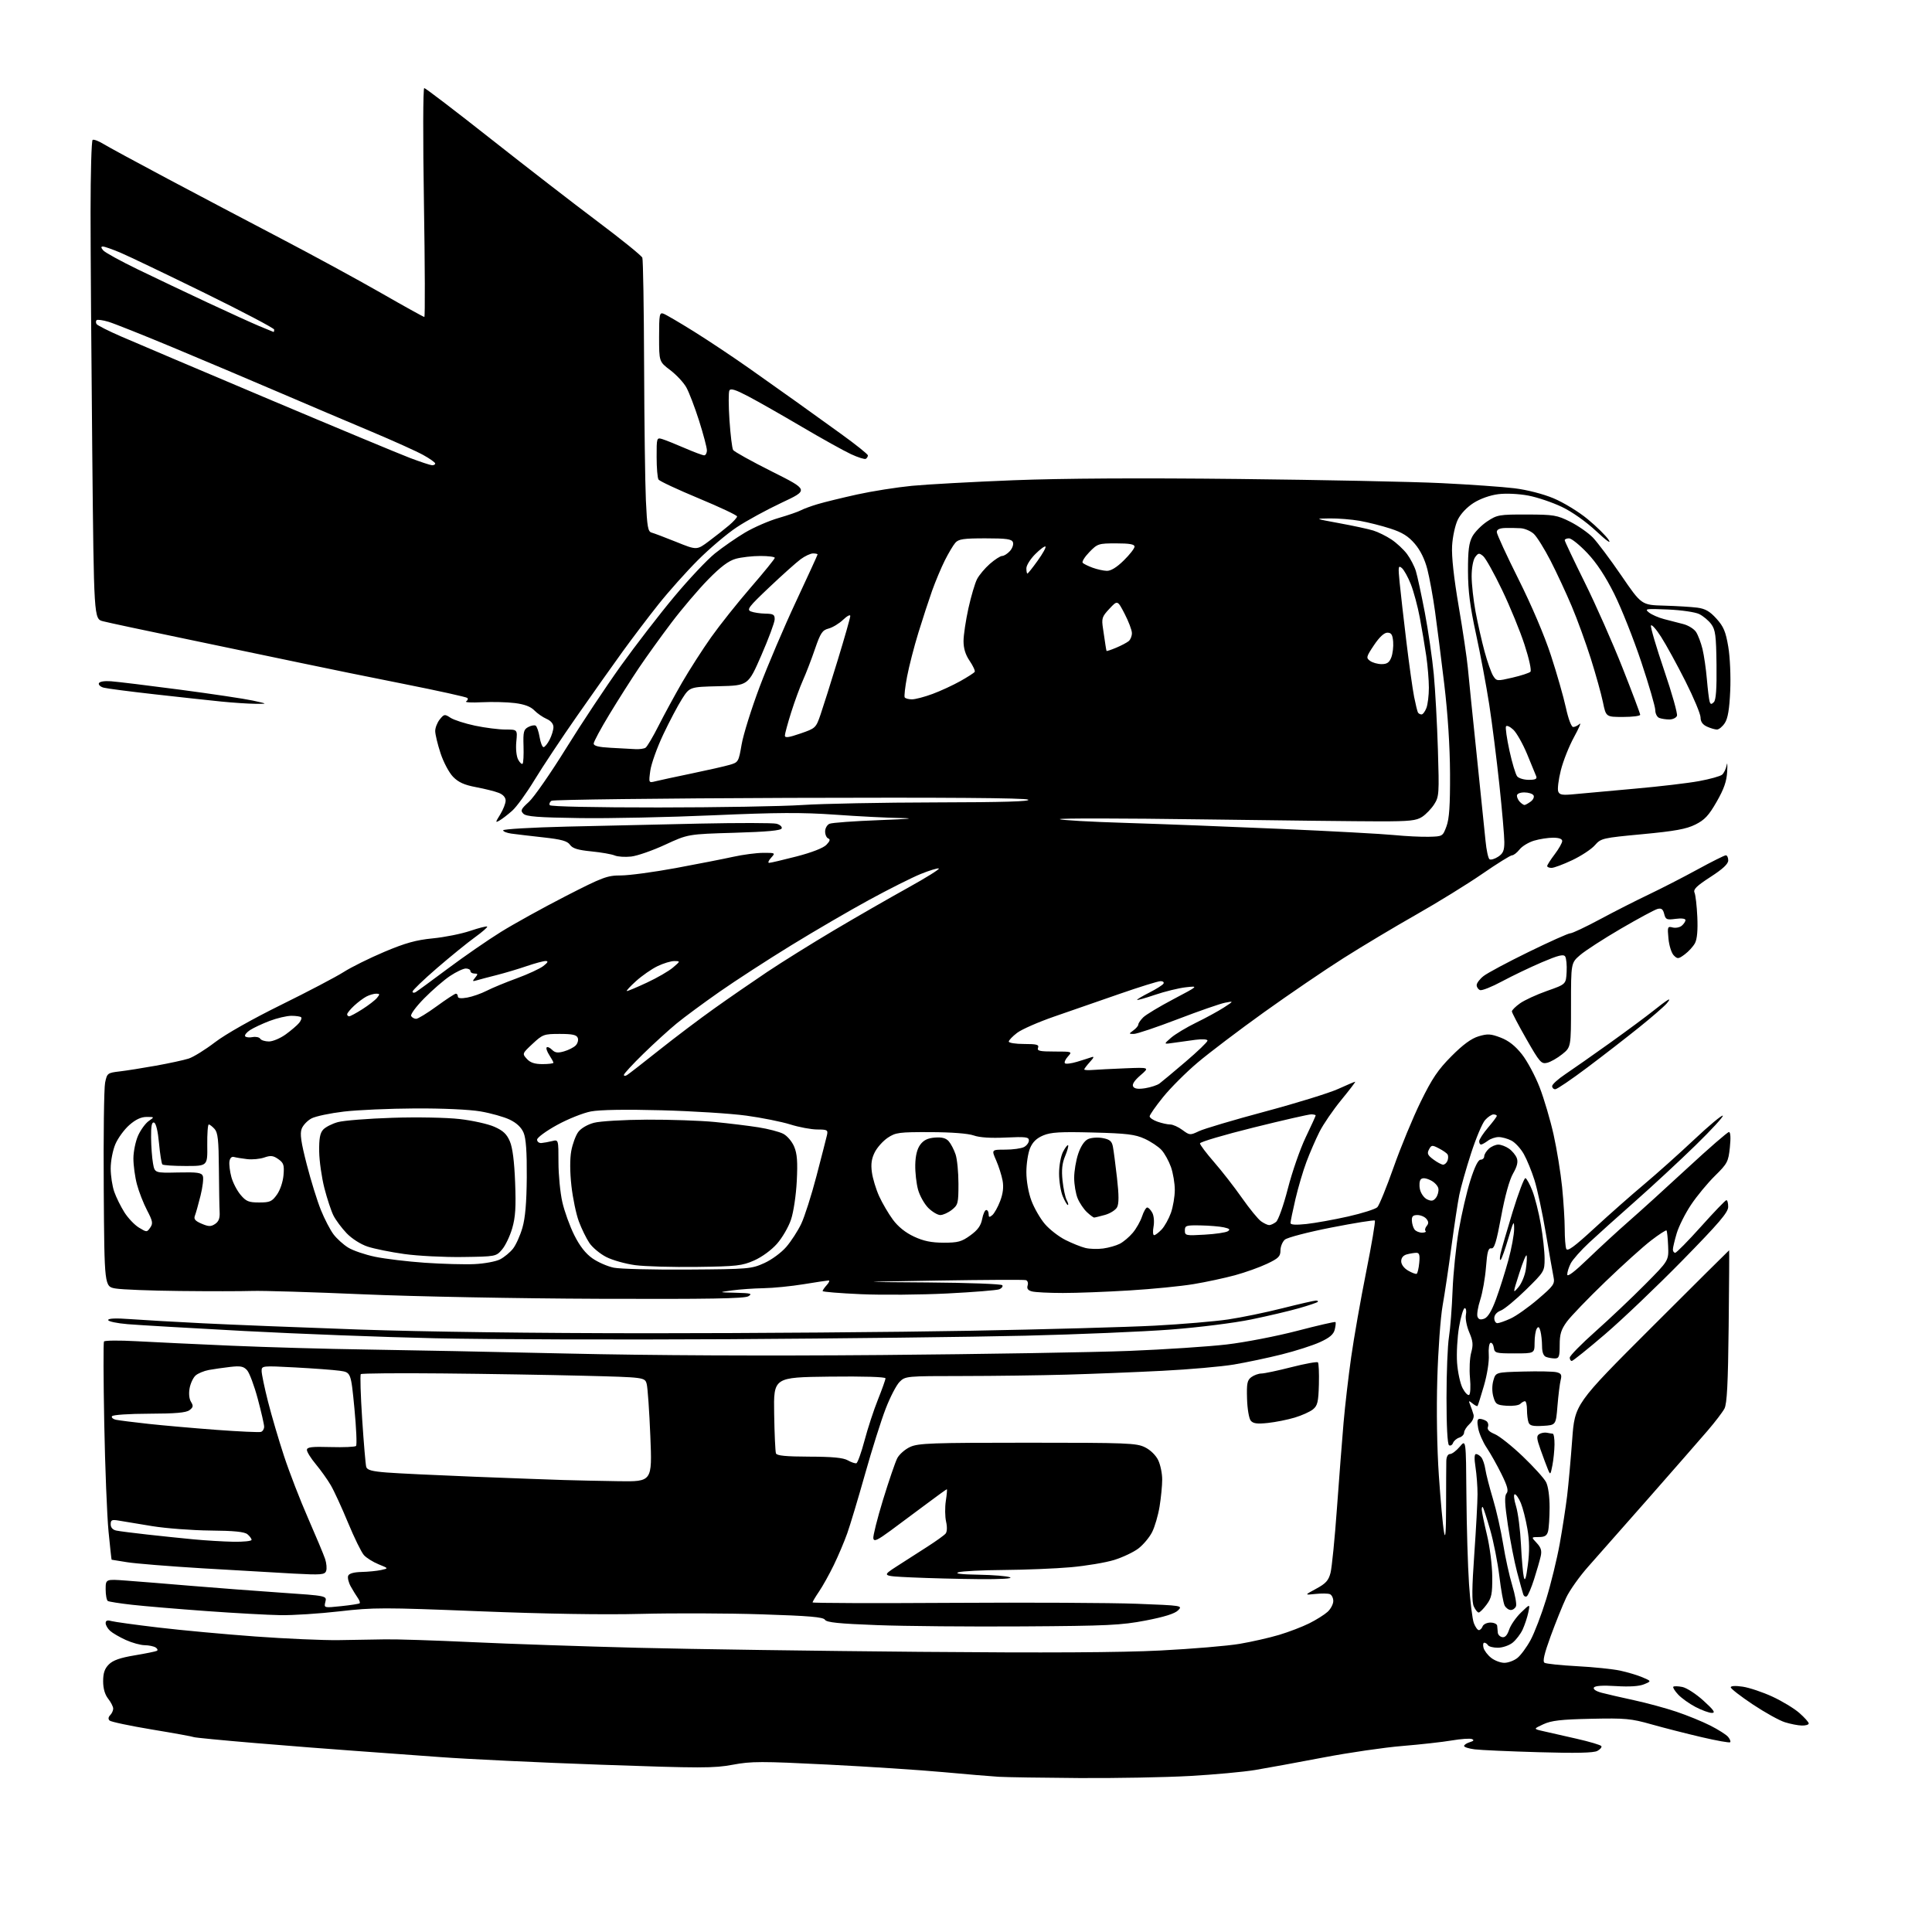 <?xml version="1.0" encoding="UTF-8" standalone="no"?>
<svg 
  version="1.1" 
  xmlns="http://www.w3.org/2000/svg" 
  xmlns:xlink="http://www.w3.org/1999/xlink" 
  xmlns:svg="http://www.w3.org/2000/svg"
  xmlns:rdf="http://www.w3.org/1999/02/22-rdf-syntax-ns#"
  xmlns:cc="http://creativecommons.org/ns#"
  xmlns:dc="http://purl.org/dc/elements/1.1/"
  viewBox="0 0 768 768"
  width="768"
  height="768"
>
<style>svg {background-color: white; }</style>"
<path stroke="none" fill="black" fill-rule="evenodd" d="M429.00,706.80C414.43,706.70 400.02,706.48 397.00,706.30C393.98,706.12 384.11,705.29 375.08,704.46C366.04,703.62 345.35,702.27 329.09,701.45C302.55,700.12 298.69,700.12 291.28,701.51C283.82,702.91 278.73,702.91 238.76,701.50C214.42,700.64 185.72,699.27 175.00,698.47C164.28,697.66 148.75,696.53 140.50,695.95C132.25,695.38 114.73,694.00 101.57,692.90C88.41,691.80 77.38,690.73 77.05,690.53C76.72,690.33 69.26,688.97 60.48,687.52C51.69,686.06 44.07,684.45 43.55,683.94C42.95,683.35 43.04,682.56 43.80,681.80C44.46,681.14 45.00,679.97 45.00,679.21C45.00,678.44 44.10,676.67 43.00,675.27C41.69,673.60 41.00,671.22 41.00,668.32C41.00,665.06 41.60,663.31 43.27,661.63C44.92,659.99 47.76,658.99 53.52,658.03C57.91,657.30 61.89,656.49 62.36,656.23C62.83,655.97 62.60,655.36 61.86,654.89C61.11,654.42 59.15,654.01 57.50,653.99C55.85,653.97 52.48,653.04 50.02,651.92C47.55,650.80 44.74,649.17 43.77,648.29C42.80,647.41 42.00,646.03 42.00,645.23C42.00,644.19 42.66,643.95 44.25,644.39C45.49,644.73 53.92,645.90 63.00,646.97C72.08,648.05 89.40,649.65 101.50,650.53C113.60,651.41 128.45,652.06 134.50,651.98C140.55,651.90 148.88,651.76 153.00,651.67C157.12,651.58 172.65,652.07 187.50,652.77C202.35,653.47 232.05,654.48 253.50,655.02C274.95,655.56 325.35,656.28 365.50,656.63C415.75,657.07 445.60,656.91 461.30,656.10C473.83,655.46 488.01,654.27 492.80,653.45C497.58,652.64 504.64,651.03 508.47,649.89C512.31,648.74 517.71,646.67 520.47,645.29C523.24,643.91 526.51,641.85 527.75,640.72C528.99,639.58 530.00,637.65 530.00,636.43C530.00,635.21 529.38,633.98 528.62,633.69C527.87,633.40 525.28,633.37 522.87,633.62C518.50,634.09 518.50,634.09 523.21,631.54C527.02,629.49 528.11,628.28 528.90,625.25C529.44,623.19 530.59,611.60 531.46,599.50C532.34,587.40 533.52,572.10 534.09,565.50C534.66,558.90 536.02,547.20 537.11,539.50C538.20,531.80 540.88,516.55 543.07,505.61C545.26,494.66 546.81,485.48 546.52,485.19C546.24,484.91 538.47,486.15 529.25,487.96C520.00,489.77 511.72,491.93 510.75,492.78C509.79,493.62 509.00,495.56 509.00,497.08C509.00,499.45 508.22,500.22 503.63,502.39C500.68,503.79 494.94,505.84 490.88,506.94C486.82,508.04 479.45,509.63 474.50,510.45C469.55,511.28 458.07,512.42 449.00,512.97C439.93,513.53 428.00,513.99 422.50,513.98C417.00,513.98 411.47,513.70 410.22,513.36C408.61,512.93 408.11,512.24 408.50,510.99C408.81,510.01 408.50,509.07 407.78,508.87C407.08,508.66 391.43,508.74 373.00,509.04C339.50,509.59 339.50,509.59 368.69,509.79C384.75,509.91 398.13,510.40 398.44,510.90C398.74,511.39 398.20,512.11 397.24,512.51C396.28,512.90 386.95,513.65 376.50,514.18C366.05,514.70 350.64,514.83 342.25,514.46C333.86,514.09 327.00,513.53 327.00,513.22C327.00,512.91 327.74,511.83 328.65,510.83C329.57,509.82 329.90,509.00 329.40,509.00C328.91,509.01 324.45,509.67 319.50,510.49C314.55,511.30 307.35,512.02 303.50,512.08C299.65,512.15 294.02,512.54 291.00,512.96C285.50,513.72 285.50,513.72 292.50,513.89C298.47,514.04 299.21,514.24 297.50,515.28C295.98,516.21 281.79,516.45 238.00,516.29C205.45,516.17 164.75,515.39 144.20,514.50C124.23,513.63 104.43,513.03 100.20,513.17C95.96,513.31 83.03,513.32 71.45,513.19C59.87,513.07 48.39,512.62 45.95,512.20C41.50,511.45 41.50,511.45 41.24,472.85C41.09,451.63 41.34,432.52 41.78,430.38C42.56,426.62 42.73,426.48 47.54,425.91C50.27,425.59 56.77,424.56 62.00,423.62C67.22,422.68 73.06,421.42 74.97,420.81C76.88,420.20 81.61,417.27 85.47,414.31C89.65,411.11 100.34,405.06 111.81,399.41C122.43,394.18 133.58,388.32 136.60,386.40C139.61,384.47 146.90,380.86 152.79,378.37C161.14,374.85 165.38,373.67 172.00,373.02C176.68,372.57 183.37,371.23 186.87,370.05C190.37,368.87 193.43,368.09 193.66,368.33C193.90,368.57 191.71,370.48 188.80,372.58C185.88,374.68 179.11,380.18 173.75,384.80C168.39,389.43 164.00,393.64 164.00,394.16C164.00,394.69 164.56,394.78 165.25,394.38C165.94,393.97 171.73,389.73 178.12,384.96C184.51,380.19 193.96,373.66 199.12,370.46C204.28,367.25 215.79,360.89 224.70,356.31C239.62,348.66 241.38,348.00 246.82,348.00C250.07,348.00 259.88,346.68 268.61,345.07C277.35,343.45 287.65,341.43 291.50,340.58C295.35,339.73 300.71,339.03 303.40,339.02C308.25,339.00 308.29,339.03 306.50,341.00C305.50,342.10 305.16,343.00 305.74,343.00C306.31,343.00 311.22,341.85 316.64,340.45C322.70,338.88 327.27,337.10 328.50,335.83C329.92,334.36 330.14,333.63 329.25,333.30C328.56,333.04 328.00,331.79 328.00,330.52C328.00,329.25 328.79,327.87 329.75,327.46C330.71,327.04 339.60,326.39 349.50,326.02C361.48,325.57 364.32,325.29 358.00,325.18C352.77,325.10 341.07,324.50 332.00,323.85C318.83,322.92 309.04,322.97 283.50,324.09C265.90,324.87 242.05,325.37 230.50,325.20C213.93,324.97 209.20,324.60 208.06,323.47C206.80,322.23 207.09,321.62 210.23,318.77C212.22,316.97 218.87,307.40 225.01,297.50C231.14,287.60 240.97,272.81 246.83,264.63C252.70,256.46 262.24,244.09 268.04,237.15C273.83,230.21 281.10,222.50 284.18,220.01C287.27,217.53 292.65,213.79 296.15,211.71C299.64,209.64 305.65,207.02 309.50,205.91C313.35,204.79 317.35,203.41 318.39,202.84C319.43,202.28 322.43,201.17 325.07,200.39C327.71,199.60 334.73,197.89 340.68,196.57C346.63,195.26 356.45,193.71 362.50,193.12C368.55,192.54 386.77,191.54 403.00,190.90C422.32,190.15 453.20,189.97 492.50,190.40C525.50,190.76 561.73,191.50 573.00,192.05C584.27,192.60 597.32,193.52 601.98,194.09C607.03,194.71 613.35,196.33 617.57,198.09C621.51,199.74 627.54,203.41 631.12,206.37C634.66,209.29 638.41,212.99 639.45,214.59C640.62,216.39 638.74,215.08 634.51,211.13C630.43,207.33 624.93,203.45 620.86,201.50C617.11,199.71 611.11,197.68 607.52,197.00C603.73,196.29 598.72,196.05 595.60,196.44C592.34,196.85 588.45,198.23 585.78,199.92C583.10,201.63 580.62,204.26 579.48,206.62C578.44,208.76 577.43,213.41 577.23,217.00C576.99,221.21 577.92,229.67 579.85,241.00C581.50,250.62 583.13,261.65 583.49,265.50C583.84,269.35 585.42,284.88 587.00,300.00C588.58,315.12 590.16,330.53 590.52,334.24C590.87,337.95 591.59,341.25 592.12,341.58C592.65,341.90 594.19,341.45 595.54,340.56C597.51,339.27 598.00,338.11 598.00,334.73C598.00,332.40 597.11,322.18 596.03,312.00C594.95,301.82 593.13,287.44 591.99,280.04C590.84,272.63 588.48,260.03 586.74,252.04C584.34,240.98 583.57,234.98 583.55,227.00C583.53,218.83 583.92,215.78 585.29,213.25C586.26,211.46 588.93,208.76 591.21,207.25C595.15,204.64 595.98,204.50 606.93,204.53C617.63,204.55 618.93,204.77 624.18,207.40C627.30,208.97 631.35,211.79 633.18,213.67C635.00,215.56 640.10,222.36 644.51,228.80C652.52,240.50 652.52,240.50 661.51,240.75C666.45,240.89 672.38,241.25 674.68,241.55C677.88,241.97 679.67,243.00 682.32,245.93C685.16,249.07 686.00,251.08 687.01,257.07C687.71,261.22 688.05,268.81 687.79,274.61C687.47,281.92 686.85,285.58 685.64,287.42C684.71,288.84 683.31,290.00 682.52,290.00C681.74,290.00 679.95,289.48 678.55,288.84C676.82,288.05 676.00,286.89 676.00,285.21C676.00,283.86 673.29,277.36 669.97,270.78C666.65,264.20 662.31,256.27 660.31,253.16C658.32,250.04 656.50,248.03 656.28,248.68C656.06,249.33 658.42,257.33 661.53,266.47C664.64,275.60 666.93,283.73 666.62,284.54C666.32,285.34 664.96,286.00 663.61,286.00C662.27,286.00 660.45,285.73 659.58,285.39C658.71,285.06 658.00,283.67 658.00,282.31C658.00,280.95 655.50,272.34 652.44,263.17C649.38,254.00 644.54,241.82 641.69,236.09C638.19,229.08 634.70,223.77 630.97,219.84C627.93,216.63 624.67,214.00 623.72,214.00C622.78,214.00 622.00,214.33 622.00,214.74C622.00,215.15 625.58,222.69 629.94,231.49C634.31,240.30 641.06,255.55 644.94,265.38C648.83,275.21 652.00,283.65 652.00,284.13C652.00,284.61 648.94,285.00 645.20,285.00C638.40,285.00 638.40,285.00 637.19,279.12C636.52,275.88 634.36,268.12 632.39,261.87C630.41,255.62 627.00,246.22 624.79,241.00C622.59,235.78 618.80,227.63 616.37,222.90C613.94,218.18 610.95,213.38 609.73,212.24C608.50,211.10 606.15,210.09 604.50,209.98C602.85,209.88 600.04,209.84 598.25,209.89C596.06,209.97 595.00,210.49 595.00,211.51C595.00,212.34 598.89,220.78 603.63,230.26C608.80,240.57 613.98,252.73 616.51,260.50C618.85,267.65 621.52,276.99 622.45,281.25C623.44,285.81 624.64,289.00 625.37,289.00C626.05,289.00 627.20,288.44 627.93,287.75C628.67,287.06 627.66,289.43 625.70,293.00C623.74,296.57 621.37,302.53 620.45,306.23C619.52,309.93 619.06,313.70 619.41,314.61C619.94,316.01 621.03,316.18 626.27,315.66C629.70,315.32 640.38,314.35 650.00,313.50C659.62,312.65 671.03,311.31 675.36,310.51C679.68,309.72 683.81,308.57 684.55,307.96C685.28,307.35 686.10,305.65 686.37,304.18C686.63,302.70 686.73,303.84 686.58,306.70C686.37,310.59 685.32,313.61 682.40,318.70C679.25,324.20 677.62,325.94 673.92,327.78C670.31,329.57 665.83,330.38 652.92,331.60C636.96,333.10 636.43,333.22 633.98,336.00C632.60,337.58 628.55,340.24 624.98,341.93C621.42,343.62 617.71,345.00 616.75,345.00C615.79,345.00 615.01,344.66 615.03,344.25C615.04,343.84 616.39,341.73 618.03,339.57C619.66,337.41 621.00,335.05 621.00,334.32C621.00,333.47 619.71,333.00 617.37,333.00C615.37,333.00 611.96,333.53 609.80,334.18C607.63,334.83 605.04,336.40 604.04,337.68C603.03,338.96 601.69,340.00 601.06,340.00C600.43,340.00 595.09,343.32 589.21,347.38C583.32,351.44 571.54,358.71 563.03,363.54C554.52,368.36 541.47,376.17 534.03,380.89C526.59,385.60 512.40,395.27 502.50,402.36C492.60,409.46 480.72,418.46 476.11,422.36C471.49,426.26 465.31,432.44 462.36,436.09C459.41,439.74 457.00,443.19 457.00,443.76C457.00,444.34 458.42,445.30 460.15,445.90C461.88,446.51 464.15,447.00 465.19,447.00C466.23,447.00 468.41,447.98 470.04,449.19C472.92,451.31 473.09,451.33 476.62,449.65C478.61,448.70 490.42,445.19 502.86,441.86C515.30,438.53 528.36,434.49 531.88,432.90C535.40,431.30 538.47,430.00 538.71,430.00C538.94,430.00 536.46,433.26 533.18,437.25C529.91,441.24 525.99,446.96 524.49,449.96C522.98,452.97 520.66,458.31 519.34,461.84C518.01,465.36 516.04,472.03 514.96,476.66C513.88,481.29 513.00,485.56 513.00,486.16C513.00,486.88 515.05,487.01 519.33,486.56C522.81,486.18 530.28,484.84 535.92,483.57C541.56,482.29 546.78,480.63 547.52,479.88C548.26,479.12 551.17,471.98 553.99,464.00C556.80,456.02 561.64,444.32 564.73,438.00C569.29,428.70 571.62,425.23 576.98,419.85C581.56,415.24 584.87,412.82 587.76,411.95C591.35,410.88 592.58,410.95 596.53,412.46C599.70,413.67 602.31,415.72 604.99,419.10C607.11,421.79 610.28,427.71 612.04,432.25C613.79,436.79 616.28,445.23 617.57,451.00C618.86,456.77 620.38,466.16 620.96,471.86C621.53,477.55 622.00,485.05 622.00,488.52C622.00,492.00 622.27,495.55 622.60,496.41C623.07,497.61 625.75,495.65 633.85,488.19C639.71,482.79 648.57,474.97 653.55,470.80C658.52,466.62 667.46,458.64 673.40,453.05C679.35,447.45 684.49,443.16 684.83,443.50C685.17,443.84 680.29,449.15 673.97,455.31C667.66,461.47 656.89,471.45 650.04,477.50C643.18,483.55 634.92,490.98 631.68,494.00C628.44,497.02 625.17,500.72 624.40,502.20C623.63,503.69 623.00,505.68 623.00,506.63C623.00,507.76 625.84,505.62 631.25,500.40C635.79,496.03 643.09,489.31 647.48,485.47C651.87,481.64 662.40,472.09 670.87,464.25C679.34,456.41 686.73,450.00 687.28,450.00C687.91,450.00 688.05,452.26 687.65,456.10C687.05,461.82 686.67,462.54 681.70,467.43C678.79,470.30 674.51,475.47 672.21,478.92C669.90,482.38 667.34,487.49 666.51,490.28C665.68,493.08 665.00,495.96 665.00,496.68C665.00,497.41 665.41,498.00 665.92,498.00C666.42,498.00 671.03,493.32 676.17,487.59C681.30,481.86 685.84,477.14 686.25,477.09C686.66,477.04 686.99,478.24 686.98,479.75C686.96,481.96 683.35,486.18 668.73,501.10C658.70,511.33 644.90,524.49 638.06,530.35C631.22,536.21 625.26,541.00 624.81,541.00C624.37,541.00 624.00,540.41 624.00,539.68C624.00,538.95 628.61,534.25 634.25,529.24C639.89,524.22 648.74,515.84 653.92,510.61C663.35,501.11 663.35,501.11 663.11,495.33C662.98,492.15 662.69,489.36 662.46,489.13C662.24,488.90 659.48,490.69 656.33,493.11C653.18,495.52 645.00,502.90 638.15,509.50C631.29,516.10 624.41,523.26 622.84,525.40C620.56,528.53 620.00,530.35 620.00,534.65C620.00,539.26 619.73,540.00 618.08,540.00C617.03,540.00 615.45,539.73 614.58,539.39C613.54,538.99 613.00,537.53 612.99,535.14C612.98,533.14 612.69,530.45 612.35,529.17C611.88,527.42 611.51,527.17 610.88,528.17C610.41,528.90 610.02,531.41 610.02,533.75C610.00,538.00 610.00,538.00 602.07,538.00C594.61,538.00 594.12,537.87 593.82,535.75C593.64,534.51 593.05,533.63 592.50,533.79C591.95,533.96 591.64,536.13 591.81,538.62C591.99,541.24 591.18,546.39 589.89,550.83C588.66,555.05 587.52,558.68 587.35,558.89C587.19,559.11 586.28,558.66 585.34,557.89C583.81,556.65 583.71,556.71 584.43,558.50C584.87,559.60 585.46,561.31 585.74,562.30C586.05,563.38 585.40,564.91 584.13,566.09C582.96,567.18 582.00,568.71 582.00,569.47C582.00,570.24 581.14,571.14 580.09,571.47C579.04,571.80 577.92,572.76 577.60,573.60C577.28,574.44 576.56,574.85 576.01,574.50C575.39,574.12 575.00,566.83 575.01,555.69C575.01,545.69 575.45,534.80 575.98,531.50C576.51,528.20 577.16,519.88 577.42,513.00C577.69,506.12 578.80,495.32 579.90,488.98C580.99,482.64 583.06,473.76 584.49,469.23C586.18,463.88 587.60,461.00 588.54,461.00C589.34,461.00 590.00,460.39 590.00,459.65C590.00,458.92 590.82,457.57 591.83,456.65C592.83,455.74 594.53,455.00 595.61,455.00C596.68,455.00 598.59,455.72 599.85,456.61C601.11,457.49 602.51,459.18 602.95,460.36C603.52,461.88 603.09,463.66 601.46,466.50C600.03,468.98 598.24,475.44 596.75,483.50C594.85,493.75 594.02,496.45 592.82,496.24C591.61,496.03 591.18,497.56 590.70,503.74C590.37,508.01 589.34,513.83 588.42,516.69C587.49,519.54 587.00,522.57 587.33,523.42C587.75,524.52 588.53,524.74 590.02,524.19C591.44,523.66 592.95,521.17 594.69,516.46C596.10,512.63 598.30,505.68 599.58,501.00C600.85,496.32 601.90,490.70 601.89,488.50C601.89,484.92 601.65,485.32 599.59,492.27C598.33,496.54 596.97,500.37 596.57,500.77C596.17,501.17 596.11,500.15 596.45,498.50C596.79,496.85 598.97,489.32 601.28,481.77C603.60,474.22 605.90,468.17 606.39,468.32C606.87,468.47 608.11,470.73 609.14,473.35C610.17,475.97 611.68,481.97 612.50,486.68C613.33,491.40 614.00,497.55 614.00,500.35C614.00,505.35 613.88,505.55 606.58,512.71C602.50,516.71 598.00,520.43 596.58,520.97C594.98,521.58 594.00,522.72 594.00,523.98C594.00,525.09 594.56,525.99 595.25,525.98C595.94,525.97 598.30,525.14 600.50,524.13C602.70,523.13 607.58,519.68 611.34,516.46C617.65,511.06 618.13,510.38 617.54,507.56C617.20,505.88 615.81,497.98 614.46,490.00C613.11,482.02 611.09,472.62 609.98,469.11C608.87,465.59 606.97,460.93 605.74,458.76C604.52,456.58 602.30,454.17 600.81,453.40C599.32,452.63 597.04,452.00 595.74,452.00C594.44,452.00 592.51,452.66 591.44,453.47C590.37,454.28 589.16,454.95 588.75,454.97C588.34,454.99 588.00,454.41 588.00,453.68C588.00,452.95 589.58,450.52 591.50,448.27C593.42,446.02 595.00,443.92 595.00,443.59C595.00,443.27 594.40,443.00 593.67,443.00C592.95,443.00 591.44,444.01 590.34,445.25C589.23,446.49 586.72,452.45 584.76,458.50C582.80,464.55 580.70,471.98 580.09,475.00C579.48,478.02 578.08,487.25 576.97,495.50C575.87,503.75 574.29,514.33 573.46,519.00C572.63,523.67 571.68,536.76 571.35,548.07C570.98,560.66 571.22,575.60 571.97,586.57C572.64,596.43 573.56,606.52 574.01,609.00C574.59,612.23 574.82,609.26 574.84,598.50C574.85,590.25 574.89,582.26 574.93,580.75C574.97,579.08 575.56,578.00 576.41,578.00C577.19,578.00 578.93,576.68 580.29,575.07C582.75,572.14 582.75,572.14 582.92,594.49C583.01,606.78 583.48,622.61 583.96,629.67C584.43,636.72 585.30,643.74 585.89,645.25C586.47,646.76 587.36,648.00 587.87,648.00C588.37,648.00 589.05,647.33 589.36,646.50C589.68,645.67 591.08,645.00 592.47,645.00C593.86,645.00 595.07,645.56 595.15,646.25C595.24,646.94 595.35,648.17 595.40,648.99C595.46,649.80 596.25,650.62 597.16,650.79C598.27,651.01 599.17,650.03 599.91,647.80C600.52,645.99 602.64,642.92 604.63,641.00C608.25,637.50 608.25,637.50 607.52,641.00C607.12,642.92 606.10,645.97 605.27,647.78C604.43,649.58 602.62,651.94 601.24,653.03C599.86,654.11 597.24,655.00 595.42,655.00C593.61,655.00 591.84,654.55 591.50,654.00C591.16,653.45 590.50,653.00 590.03,653.00C589.57,653.00 589.43,653.91 589.72,655.02C590.01,656.14 591.38,657.94 592.76,659.02C594.14,660.11 596.50,661.00 598.00,661.00C599.50,661.00 601.82,660.14 603.16,659.09C604.49,658.04 606.85,654.85 608.40,652.00C609.95,649.16 612.76,641.82 614.64,635.70C616.52,629.58 618.93,619.69 620.01,613.72C621.08,607.76 622.40,599.19 622.95,594.69C623.49,590.19 624.40,580.12 624.97,572.32C626.01,558.15 626.01,558.15 656.61,527.57C673.45,510.76 687.28,497.00 687.36,497.00C687.44,497.00 687.35,510.59 687.17,527.20C686.92,550.07 686.51,558.03 685.49,559.95C684.75,561.35 681.75,565.28 678.82,568.69C675.90,572.09 665.47,584.02 655.66,595.19C645.84,606.36 634.95,618.70 631.46,622.62C627.96,626.54 623.96,632.16 622.57,635.12C621.17,638.08 618.41,644.95 616.42,650.38C613.85,657.43 613.15,660.47 613.97,660.98C614.61,661.38 620.45,661.99 626.95,662.34C633.45,662.68 641.14,663.48 644.04,664.10C646.94,664.72 650.93,665.92 652.91,666.76C656.50,668.29 656.50,668.29 653.56,669.52C651.65,670.33 647.77,670.58 642.45,670.25C637.13,669.91 634.05,670.11 633.61,670.82C633.20,671.48 634.42,672.30 636.72,672.91C638.80,673.46 644.59,674.79 649.58,675.87C654.58,676.95 662.14,679.00 666.38,680.43C670.62,681.85 676.68,684.32 679.85,685.93C683.02,687.53 686.22,689.56 686.95,690.44C687.69,691.33 688.05,692.28 687.77,692.57C687.48,692.85 682.36,691.94 676.38,690.54C670.39,689.14 661.45,686.86 656.50,685.46C648.34,683.15 646.11,682.95 632.50,683.24C620.49,683.50 616.70,683.94 613.50,685.42C609.50,687.27 609.50,687.27 613.50,688.17C615.70,688.67 621.68,690.03 626.79,691.19C631.89,692.35 636.29,693.66 636.56,694.10C636.83,694.54 636.11,695.40 634.96,696.02C633.49,696.81 626.51,696.96 611.68,696.53C600.03,696.20 588.59,695.69 586.25,695.40C583.91,695.11 582.00,694.51 582.00,694.06C582.00,693.60 583.01,692.93 584.25,692.55C585.84,692.07 586.09,691.70 585.10,691.30C584.33,690.99 580.73,691.24 577.10,691.86C573.47,692.48 564.65,693.46 557.50,694.05C550.35,694.63 536.17,696.70 526.00,698.64C515.83,700.58 503.68,702.81 499.00,703.59C494.32,704.37 482.62,705.44 473.00,705.98C463.38,706.52 443.57,706.89 429.00,706.80zM716.25,685.93C714.74,685.90 711.70,685.30 709.50,684.61C707.30,683.92 701.56,680.73 696.75,677.53C691.94,674.32 688.00,671.27 688.00,670.74C688.00,670.15 689.88,670.05 692.75,670.48C695.36,670.87 700.66,672.64 704.52,674.42C708.38,676.20 713.22,679.13 715.27,680.93C717.32,682.73 719.00,684.61 719.00,685.10C719.00,685.60 717.76,685.97 716.25,685.93zM680.50,680.91C679.40,680.91 676.48,679.85 674.00,678.55C671.52,677.26 668.41,675.03 667.08,673.60C665.75,672.18 664.89,670.78 665.17,670.50C665.45,670.22 667.07,670.26 668.77,670.60C670.48,670.95 674.26,673.40 677.18,676.07C681.29,679.80 682.04,680.91 680.50,680.91zM406.50,646.52C385.60,646.66 359.56,646.43 348.64,646.01C333.45,645.44 328.58,644.94 327.93,643.88C327.26,642.80 321.72,642.33 302.79,641.72C289.43,641.29 267.93,641.21 255.00,641.54C239.90,641.93 216.85,641.55 190.50,640.50C152.27,638.97 148.52,638.97 135.00,640.53C127.03,641.45 116.45,642.13 111.50,642.05C106.55,641.97 93.28,641.24 82.00,640.42C70.72,639.60 57.50,638.49 52.61,637.94C47.73,637.40 43.34,636.71 42.86,636.42C42.39,636.12 42.00,634.04 42.00,631.79C42.00,627.70 42.00,627.70 50.25,628.32C54.79,628.65 66.38,629.59 76.00,630.40C85.62,631.20 101.70,632.42 111.72,633.11C129.95,634.35 129.95,634.35 129.34,636.77C128.74,639.19 128.74,639.19 135.62,638.47C139.40,638.08 142.71,637.56 142.96,637.33C143.22,637.10 142.89,636.14 142.23,635.20C141.57,634.27 140.31,632.22 139.44,630.66C138.57,629.10 138.10,627.19 138.40,626.41C138.75,625.49 140.61,624.96 143.72,624.88C146.35,624.82 149.85,624.47 151.50,624.11C154.50,623.45 154.50,623.45 150.50,621.83C148.30,620.94 145.68,619.30 144.67,618.19C143.66,617.08 140.83,611.29 138.36,605.33C135.90,599.37 132.81,592.65 131.49,590.40C130.17,588.14 127.49,584.39 125.54,582.05C123.60,579.72 122.00,577.17 122.00,576.39C122.00,575.24 123.81,575.01 131.41,575.23C136.58,575.38 141.14,575.18 141.53,574.79C141.93,574.40 141.63,567.65 140.88,559.80C139.50,545.52 139.50,545.52 135.00,544.89C132.53,544.55 124.54,543.96 117.25,543.57C104.17,542.88 104.00,542.90 104.00,545.00C104.00,546.18 105.14,551.65 106.54,557.17C107.94,562.69 110.81,572.45 112.92,578.85C115.03,585.26 119.32,596.35 122.46,603.50C125.59,610.65 128.63,617.92 129.22,619.66C129.80,621.40 129.99,623.58 129.64,624.50C129.07,625.99 127.65,626.10 116.75,625.53C110.01,625.17 93.70,624.22 80.50,623.43C67.30,622.63 53.80,621.54 50.50,621.00C47.20,620.45 44.44,620.01 44.37,620.01C44.30,620.00 43.74,614.94 43.14,608.75C42.54,602.56 41.77,583.23 41.44,565.78C41.11,548.33 41.06,533.70 41.33,533.27C41.60,532.83 47.37,532.78 54.16,533.15C60.95,533.52 77.97,534.33 92.00,534.94C106.03,535.55 130.10,536.23 145.50,536.45C160.90,536.67 196.90,537.39 225.50,538.05C258.57,538.82 304.07,539.03 350.50,538.64C390.65,538.29 434.98,537.56 449.00,537.00C463.02,536.44 480.40,535.29 487.62,534.45C494.83,533.61 507.43,531.17 515.61,529.04C523.80,526.90 530.66,525.33 530.87,525.53C531.07,525.74 530.94,527.09 530.58,528.53C530.10,530.45 528.54,531.78 524.71,533.52C521.85,534.83 515.00,537.03 509.50,538.40C504.00,539.78 495.45,541.58 490.50,542.42C485.55,543.25 472.73,544.38 462.00,544.92C451.27,545.47 434.18,546.15 424.00,546.44C413.82,546.73 395.24,546.98 382.70,546.99C360.24,547.00 359.88,547.03 357.60,549.31C356.33,550.58 353.83,555.40 352.05,560.03C350.26,564.66 346.58,576.33 343.87,585.97C341.15,595.61 337.97,606.20 336.80,609.50C335.63,612.80 333.22,618.49 331.44,622.15C329.66,625.81 327.03,630.53 325.60,632.63C324.17,634.74 323.00,636.70 323.00,636.98C323.00,637.27 347.86,637.35 378.25,637.16C408.64,636.97 441.76,637.14 451.86,637.52C469.98,638.22 470.19,638.25 468.29,640.15C467.00,641.45 462.78,642.77 455.43,644.18C445.70,646.05 440.33,646.31 406.50,646.52zM587.79,641.00C587.33,641.00 586.46,639.91 585.86,638.58C585.05,636.81 585.10,631.30 586.05,617.83C586.76,607.75 587.34,597.02 587.34,594.00C587.35,590.98 586.98,586.14 586.54,583.25C586.00,579.82 586.07,578.00 586.74,578.00C587.30,578.00 588.25,578.59 588.84,579.31C589.44,580.04 590.17,582.17 590.45,584.06C590.73,585.95 592.09,591.23 593.46,595.80C594.84,600.36 596.66,608.44 597.52,613.76C598.37,619.08 600.00,626.49 601.14,630.23C602.27,633.97 602.95,637.70 602.63,638.51C602.32,639.33 601.39,640.00 600.57,640.00C599.74,640.00 598.65,639.21 598.13,638.25C597.62,637.28 596.66,632.01 596.01,626.54C595.35,621.07 593.71,612.76 592.35,608.07C590.99,603.38 589.68,599.35 589.44,599.10C589.20,598.86 589.00,599.30 589.01,600.08C589.01,600.86 589.94,605.33 591.06,610.00C592.20,614.71 593.15,622.12 593.19,626.61C593.25,633.60 592.94,635.17 590.94,637.86C589.67,639.59 588.25,641.00 587.79,641.00zM606.92,634.55C606.40,634.87 605.78,634.54 605.52,633.81C605.27,633.09 604.17,629.12 603.08,625.00C601.99,620.88 600.34,612.44 599.41,606.27C598.15,597.85 598.01,594.69 598.86,593.67C599.73,592.62 599.26,590.82 596.83,585.90C595.09,582.38 592.46,577.70 590.98,575.50C589.50,573.30 587.98,569.81 587.60,567.75C587.09,564.99 587.25,564.00 588.20,564.02C588.92,564.02 590.08,564.40 590.78,564.85C591.49,565.29 591.80,566.35 591.48,567.19C591.08,568.25 591.91,569.13 594.19,570.08C596.00,570.83 601.02,574.82 605.33,578.94C609.64,583.06 613.81,587.66 614.58,589.16C615.43,590.80 615.99,594.84 615.99,599.20C615.98,603.22 615.70,607.51 615.37,608.75C614.91,610.46 614.03,611.00 611.71,611.00C608.65,611.00 608.65,611.00 610.88,613.37C612.57,615.17 612.95,616.43 612.46,618.62C612.11,620.20 610.93,624.31 609.83,627.74C608.74,631.17 607.43,634.24 606.92,634.55zM607.35,622.02C608.04,616.75 607.99,612.54 607.16,607.73C606.52,603.98 605.34,599.36 604.55,597.46C603.75,595.56 602.67,594.00 602.15,594.00C601.61,594.00 601.83,596.09 602.65,598.75C603.45,601.36 604.33,608.23 604.61,614.00C604.89,619.77 605.41,625.62 605.75,627.00C606.20,628.79 606.65,627.39 607.35,622.02zM389.00,627.73C381.02,627.66 369.10,627.35 362.50,627.05C350.50,626.50 350.50,626.50 356.50,622.63C359.80,620.50 365.29,616.98 368.70,614.80C372.10,612.62 375.34,610.29 375.89,609.63C376.49,608.91 376.57,607.01 376.08,604.86C375.64,602.89 375.59,599.19 375.98,596.64C376.37,594.09 376.55,592.00 376.38,592.00C376.21,592.00 372.57,594.63 368.29,597.84C364.00,601.06 357.57,605.84 354.00,608.46C348.76,612.31 347.43,612.91 347.16,611.55C346.98,610.63 348.72,603.71 351.02,596.18C353.33,588.66 355.87,581.23 356.67,579.67C357.48,578.12 359.79,576.09 361.82,575.17C365.08,573.69 370.46,573.50 408.50,573.50C448.14,573.50 451.79,573.64 455.17,575.33C457.34,576.40 459.49,578.52 460.42,580.48C461.29,582.31 462.00,585.76 461.99,588.15C461.99,590.54 461.52,595.37 460.95,598.87C460.38,602.37 459.04,606.96 457.97,609.06C456.90,611.16 454.45,614.08 452.54,615.54C450.63,617.00 446.30,619.05 442.93,620.10C439.55,621.15 431.78,622.45 425.65,623.00C419.52,623.54 407.52,624.03 399.00,624.09C390.48,624.15 382.38,624.56 381.00,625.00C379.36,625.53 382.11,625.86 389.00,625.97C394.77,626.06 400.40,626.53 401.50,627.00C402.72,627.52 397.85,627.81 389.00,627.73zM92.75,612.87C96.74,612.94 100.00,612.61 100.00,612.12C100.00,611.64 99.26,610.63 98.36,609.89C97.18,608.91 93.05,608.49 83.61,608.41C76.40,608.34 66.00,607.55 60.50,606.66C55.00,605.76 49.04,604.77 47.25,604.47C44.47,603.99 44.00,604.20 44.00,605.94C44.00,607.23 44.81,608.13 46.25,608.43C47.49,608.69 53.00,609.39 58.50,610.00C64.00,610.61 72.33,611.48 77.00,611.92C81.67,612.37 88.76,612.79 92.75,612.87zM245.88,588.80C259.26,589.00 259.26,589.00 258.52,570.94C258.12,561.01 257.47,551.67 257.08,550.19C256.36,547.50 256.36,547.50 231.93,546.88C218.49,546.54 193.22,546.12 175.76,545.96C158.30,545.79 143.75,545.92 143.43,546.24C143.10,546.56 143.35,554.63 143.97,564.16C144.60,573.70 145.32,582.23 145.58,583.12C145.94,584.37 147.86,584.89 153.78,585.35C158.02,585.69 173.65,586.43 188.50,587.02C203.35,587.60 219.32,588.19 224.00,588.33C228.68,588.48 238.52,588.68 245.88,588.80zM617.10,582.50C616.34,586.38 616.28,586.43 615.28,584.00C614.71,582.62 613.41,579.12 612.38,576.21C610.81,571.79 610.73,570.79 611.89,570.07C612.65,569.60 614.00,569.36 614.88,569.53C615.77,569.71 616.84,569.88 617.25,569.92C617.66,569.97 617.97,571.91 617.94,574.25C617.91,576.59 617.53,580.30 617.10,582.50zM340.42,581.66C340.92,581.51 342.38,577.45 343.66,572.64C344.93,567.82 347.33,560.50 348.99,556.37C350.65,552.23 352.00,548.42 352.00,547.91C352.00,547.33 343.22,547.07 329.75,547.23C307.50,547.50 307.50,547.50 307.74,562.00C307.87,569.97 308.19,577.06 308.46,577.75C308.81,578.66 312.43,579.01 321.72,579.04C330.90,579.06 335.20,579.47 337.00,580.50C338.38,581.28 339.91,581.80 340.42,581.66zM103.75,569.20C104.44,568.97 105.00,568.05 105.00,567.14C105.00,566.24 103.85,561.24 102.46,556.04C101.07,550.83 99.15,545.72 98.21,544.68C96.81,543.13 95.61,542.90 91.50,543.37C88.75,543.69 84.92,544.24 83.00,544.59C81.08,544.95 78.72,545.93 77.77,546.76C76.82,547.59 75.74,549.86 75.38,551.80C74.98,553.94 75.19,556.07 75.92,557.25C76.92,558.85 76.82,559.42 75.32,560.56C73.98,561.57 69.77,561.94 59.31,561.97C51.25,561.99 44.86,562.42 44.52,562.97C44.19,563.50 44.95,564.15 46.21,564.40C47.47,564.65 53.22,565.38 59.00,566.01C64.78,566.64 76.92,567.71 86.00,568.39C95.08,569.06 103.06,569.43 103.75,569.20zM613.38,566.80C609.38,567.03 608.11,566.74 607.63,565.47C607.28,564.57 607.00,562.30 607.00,560.42C607.00,558.54 606.64,557.00 606.20,557.00C605.76,557.00 604.92,557.48 604.34,558.06C603.75,558.65 601.31,558.99 598.92,558.81C594.97,558.53 594.48,558.20 593.64,555.25C593.07,553.25 593.07,550.75 593.64,548.75C594.57,545.50 594.57,545.50 605.54,545.21C611.57,545.05 617.52,545.17 618.76,545.48C620.61,545.94 620.91,546.51 620.39,548.59C620.04,549.99 619.47,554.59 619.12,558.82C618.50,566.50 618.50,566.50 613.38,566.80zM503.97,565.65C499.72,566.10 498.15,565.89 497.19,564.73C496.49,563.89 495.83,560.01 495.72,556.03C495.53,549.92 495.79,548.63 497.44,547.42C498.51,546.64 500.31,546.00 501.44,545.99C502.57,545.99 507.95,544.85 513.39,543.46C518.83,542.08 523.55,541.22 523.89,541.56C524.22,541.89 524.40,545.84 524.28,550.33C524.09,557.30 523.74,558.76 521.93,560.24C520.76,561.20 517.48,562.67 514.65,563.52C511.82,564.37 507.01,565.33 503.97,565.65zM584.00,554.50C584.51,554.19 584.66,551.14 584.34,547.72C584.02,544.30 584.24,539.78 584.82,537.69C585.68,534.56 585.54,533.10 584.04,529.60C583.03,527.24 582.44,524.14 582.72,522.67C583.00,521.20 582.79,520.00 582.26,520.00C581.72,520.00 580.71,523.36 580.00,527.47C579.30,531.58 578.95,538.00 579.21,541.73C579.48,545.46 580.46,549.99 581.39,551.79C582.32,553.59 583.50,554.81 584.00,554.50zM290.00,532.35C246.27,532.60 193.62,532.44 173.00,531.98C152.38,531.53 118.18,530.22 97.00,529.09C75.82,527.95 55.01,526.74 50.75,526.38C46.49,526.03 43.00,525.29 43.00,524.73C43.00,524.07 46.07,523.94 51.75,524.37C56.56,524.72 69.50,525.47 80.50,526.02C91.50,526.57 119.40,527.69 142.50,528.50C168.28,529.41 212.89,529.98 258.00,529.99C298.43,529.99 355.80,529.55 385.50,529.00C415.20,528.46 448.27,527.54 459.00,526.97C469.73,526.40 482.84,525.29 488.14,524.51C493.44,523.73 503.20,521.72 509.83,520.04C516.46,518.37 522.43,517.00 523.11,517.00C523.78,517.00 524.09,517.24 523.80,517.53C523.51,517.82 520.17,518.95 516.38,520.03C512.60,521.12 504.05,523.13 497.40,524.50C490.59,525.90 476.60,527.66 465.40,528.52C454.45,529.36 428.40,530.46 407.50,530.96C386.60,531.47 333.73,532.09 290.00,532.35zM603.60,511.68C604.85,510.22 606.17,507.03 606.54,504.58C606.91,502.13 607.05,499.66 606.85,499.08C606.66,498.51 605.34,501.70 603.92,506.18C601.33,514.31 601.33,514.31 603.60,511.68zM563.14,506.35C563.50,506.16 563.96,504.21 564.17,502.01C564.47,498.91 564.21,498.00 563.03,498.01C562.19,498.02 560.49,498.30 559.25,498.63C557.81,499.02 557.00,500.00 557.00,501.37C557.00,502.64 558.11,504.14 559.75,505.09C561.26,505.97 562.79,506.54 563.14,506.35zM273.50,504.67C297.53,504.51 298.70,504.41 303.79,502.11C306.78,500.76 310.60,497.94 312.58,495.64C314.50,493.40 317.16,489.30 318.48,486.53C319.81,483.76 322.55,475.20 324.56,467.50C326.57,459.80 328.45,452.49 328.73,451.25C329.19,449.18 328.88,449.00 324.87,448.99C322.46,448.98 317.65,448.08 314.17,446.99C310.69,445.90 302.82,444.32 296.67,443.48C290.53,442.64 275.38,441.68 263.00,441.35C248.69,440.97 238.45,441.14 234.88,441.82C231.79,442.41 225.71,444.84 221.38,447.23C217.05,449.61 213.50,452.23 213.50,453.03C213.50,453.84 214.27,454.44 215.22,454.37C216.16,454.29 218.08,453.95 219.47,453.60C222.00,452.96 222.00,452.96 222.00,462.03C222.00,467.02 222.69,474.13 223.53,477.82C224.37,481.52 226.51,487.44 228.28,490.98C230.46,495.34 232.79,498.32 235.50,500.22C237.70,501.76 241.53,503.43 244.00,503.93C246.47,504.43 259.75,504.77 273.50,504.67zM277.00,503.62C267.38,503.75 256.35,503.43 252.50,502.92C248.65,502.40 243.47,500.95 241.00,499.68C238.53,498.42 235.50,495.90 234.29,494.10C233.07,492.29 231.19,488.45 230.11,485.56C229.03,482.68 227.70,476.31 227.15,471.41C226.53,465.81 226.51,460.64 227.09,457.50C227.60,454.75 228.84,451.38 229.85,450.00C230.93,448.53 233.50,447.02 236.09,446.33C238.54,445.68 247.90,445.13 257.14,445.08C266.30,445.04 278.45,445.45 284.14,446.01C289.84,446.56 297.65,447.52 301.50,448.13C305.35,448.74 309.77,449.89 311.33,450.69C312.91,451.50 314.83,453.75 315.70,455.82C316.88,458.63 317.12,461.85 316.73,469.50C316.45,475.08 315.44,481.84 314.44,484.80C313.47,487.72 310.96,492.04 308.87,494.41C306.66,496.92 302.86,499.70 299.79,501.05C294.99,503.17 292.86,503.41 277.00,503.62zM188.63,502.50C192.56,502.32 197.13,501.47 198.80,500.61C200.46,499.74 202.77,497.84 203.93,496.36C205.09,494.89 206.77,491.17 207.66,488.09C208.80,484.17 209.32,478.17 209.40,468.00C209.47,457.84 209.09,452.54 208.14,450.29C207.25,448.17 205.38,446.40 202.64,445.08C200.37,443.98 195.12,442.51 191.00,441.80C186.57,441.05 175.92,440.56 165.00,440.62C154.82,440.67 142.08,441.23 136.68,441.87C131.27,442.51 125.52,443.72 123.88,444.56C122.25,445.40 120.47,447.26 119.93,448.68C119.17,450.67 119.64,453.95 121.94,462.89C123.58,469.27 126.11,477.43 127.56,481.00C129.00,484.57 131.26,488.92 132.57,490.66C133.88,492.39 136.51,494.77 138.41,495.94C140.31,497.12 145.12,498.76 149.11,499.59C153.09,500.42 162.01,501.49 168.93,501.97C175.84,502.44 184.71,502.69 188.63,502.50zM183.84,499.68C176.50,499.78 166.09,499.25 160.69,498.49C155.29,497.74 148.74,496.41 146.12,495.54C143.36,494.62 139.87,492.40 137.79,490.23C135.83,488.18 133.47,485.01 132.55,483.19C131.64,481.37 130.01,476.45 128.94,472.26C127.87,468.06 126.94,461.54 126.88,457.77C126.81,452.65 127.20,450.43 128.45,449.06C129.37,448.04 132.00,446.69 134.31,446.06C136.61,445.42 146.38,444.65 156.00,444.34C165.93,444.02 177.50,444.24 182.74,444.84C187.82,445.42 194.02,446.80 196.52,447.91C199.99,449.44 201.45,450.81 202.68,453.71C203.76,456.24 204.45,461.68 204.77,470.06C205.15,479.86 204.89,483.87 203.61,488.28C202.70,491.39 200.89,495.18 199.57,496.71C197.19,499.48 197.09,499.50 183.84,499.68zM438.50,496.30C440.70,496.01 443.68,495.16 445.13,494.42C446.58,493.68 448.90,491.72 450.29,490.06C451.69,488.41 453.35,485.46 453.99,483.53C454.63,481.59 455.55,480.00 456.04,480.00C456.53,480.00 457.44,480.95 458.06,482.11C458.69,483.28 458.90,485.70 458.55,487.61C458.20,489.47 458.30,491.00 458.78,491.00C459.26,491.00 460.61,489.97 461.79,488.72C462.97,487.47 464.62,484.49 465.47,482.10C466.31,479.70 467.00,475.61 467.00,473.00C467.00,470.39 466.31,466.30 465.47,463.90C464.62,461.51 462.94,458.47 461.72,457.14C460.50,455.81 457.48,453.80 455.00,452.67C451.22,450.94 447.94,450.54 434.49,450.19C421.47,449.85 417.76,450.07 414.70,451.35C412.05,452.46 410.49,453.97 409.46,456.43C408.66,458.36 408.00,462.63 408.00,465.93C408.00,469.48 408.82,474.11 410.01,477.29C411.11,480.24 413.53,484.43 415.38,486.59C417.23,488.75 420.91,491.60 423.56,492.92C426.21,494.25 429.76,495.67 431.44,496.08C433.12,496.50 436.30,496.60 438.50,496.30zM375.10,493.99C380.81,494.00 382.24,493.61 385.72,491.09C388.68,488.95 389.92,487.22 390.42,484.59C390.79,482.61 391.52,481.00 392.05,481.00C392.57,481.00 393.00,481.73 393.00,482.62C393.00,483.93 393.29,484.01 394.45,483.04C395.24,482.38 396.65,479.87 397.57,477.46C398.71,474.47 399.02,471.89 398.54,469.29C398.16,467.21 397.00,463.59 395.98,461.25C394.11,457.00 394.11,457.00 399.62,457.00C402.65,457.00 406.00,456.53 407.07,455.96C408.13,455.40 409.00,454.22 409.00,453.34C409.00,451.98 407.72,451.82 399.81,452.19C393.83,452.48 389.38,452.19 387.06,451.36C384.87,450.58 378.27,450.07 369.90,450.04C357.38,450.00 356.02,450.18 352.90,452.27C351.03,453.52 348.71,456.11 347.74,458.02C346.46,460.55 346.14,462.72 346.59,466.00C346.93,468.48 348.22,472.75 349.47,475.50C350.72,478.25 353.18,482.45 354.93,484.82C357.00,487.63 359.94,489.99 363.31,491.56C367.14,493.35 370.23,493.98 375.10,493.99zM478.81,490.80C483.11,490.56 487.27,489.95 488.06,489.45C489.16,488.76 488.79,488.39 486.50,487.89C484.85,487.53 480.69,487.18 477.25,487.12C471.50,487.01 471.00,487.17 471.00,489.13C471.00,491.16 471.37,491.24 478.81,490.80zM59.72,487.99C60.88,486.33 60.71,485.42 58.45,481.09C57.02,478.35 55.21,473.72 54.44,470.81C53.66,467.89 53.03,463.25 53.03,460.50C53.04,457.75 53.89,453.65 54.91,451.38C55.94,449.12 57.83,446.53 59.11,445.63C61.45,444.00 61.45,444.00 58.26,444.00C56.09,444.00 53.89,445.03 51.41,447.22C49.39,448.99 46.90,452.40 45.87,454.80C44.83,457.23 44.00,461.51 44.00,464.46C44.00,467.37 44.64,471.55 45.42,473.76C46.19,475.97 48.01,479.64 49.45,481.92C50.89,484.20 53.49,486.94 55.22,487.99C58.33,489.88 58.40,489.88 59.72,487.99zM565.29,490.00C566.41,490.00 567.04,489.70 566.68,489.34C566.31,488.98 566.52,488.08 567.13,487.34C567.96,486.35 567.92,485.61 567.00,484.50C566.32,483.68 564.71,483.00 563.44,483.00C561.67,483.00 561.15,483.53 561.24,485.25C561.30,486.49 561.78,488.06 562.30,488.75C562.82,489.44 564.16,490.00 565.29,490.00zM85.50,486.55C86.93,485.60 87.44,484.26 87.31,481.86C87.20,480.01 87.07,472.21 87.01,464.53C86.93,453.20 86.60,450.22 85.30,448.78C84.41,447.80 83.37,447.00 82.99,447.00C82.60,447.00 82.34,450.71 82.39,455.25C82.50,463.50 82.50,463.50 73.83,463.50C69.06,463.50 64.88,463.22 64.55,462.88C64.21,462.54 63.61,458.75 63.21,454.46C62.77,449.66 62.02,446.50 61.25,446.25C60.33,445.94 60.02,447.53 60.06,452.17C60.09,455.65 60.43,460.25 60.81,462.39C61.50,466.29 61.50,466.29 70.76,466.08C78.49,465.91 80.12,466.15 80.64,467.50C80.98,468.39 80.56,471.90 79.71,475.31C78.86,478.71 77.86,482.29 77.48,483.25C76.95,484.60 77.57,485.34 80.14,486.44C82.94,487.63 83.83,487.65 85.50,486.55zM504.53,487.00C505.13,487.00 506.34,486.44 507.23,485.75C508.14,485.05 510.20,479.25 511.94,472.50C513.63,465.90 516.82,456.74 519.01,452.15C521.21,447.56 523.00,443.63 523.00,443.40C523.00,443.18 522.21,442.99 521.25,442.97C520.29,442.95 509.94,445.32 498.26,448.22C486.57,451.12 477.01,453.95 477.01,454.51C477.00,455.06 479.53,458.41 482.61,461.95C485.70,465.49 490.69,471.90 493.70,476.20C496.71,480.49 500.13,484.68 501.31,485.50C502.48,486.33 503.93,487.00 504.53,487.00zM434.94,483.99C434.63,484.00 433.34,483.04 432.08,481.86C430.81,480.68 429.15,478.22 428.39,476.39C427.63,474.56 427.00,470.88 427.00,468.21C427.00,465.54 427.73,461.22 428.62,458.60C429.64,455.60 431.09,453.46 432.54,452.80C433.81,452.22 436.42,452.04 438.35,452.41C441.13,452.93 441.97,453.62 442.39,455.78C442.68,457.28 443.42,462.87 444.02,468.20C444.81,475.12 444.81,478.48 444.05,479.91C443.46,481.01 441.29,482.38 439.24,482.95C437.18,483.52 435.25,483.99 434.94,483.99zM373.79,483.00C372.72,483.00 370.57,481.72 369.00,480.16C367.44,478.59 365.61,475.33 364.94,472.91C364.27,470.48 363.77,466.04 363.83,463.02C363.91,459.37 364.57,456.71 365.82,455.02C367.18,453.20 368.80,452.42 371.65,452.20C374.48,451.99 376.05,452.42 377.16,453.70C378.02,454.69 379.23,457.03 379.86,458.90C380.49,460.77 381.00,466.02 381.00,470.58C381.00,478.33 380.83,478.99 378.37,480.93C376.92,482.07 374.86,483.00 373.79,483.00zM424.48,479.00C424.16,479.00 423.25,477.44 422.45,475.53C421.65,473.62 421.00,469.55 421.00,466.48C421.00,463.36 421.69,459.56 422.57,457.86C423.44,456.18 424.35,455.01 424.59,455.25C424.83,455.50 424.29,457.45 423.40,459.59C422.21,462.43 421.93,465.07 422.37,469.29C422.71,472.48 423.45,475.97 424.02,477.05C424.60,478.12 424.81,479.00 424.48,479.00zM103.02,478.00C107.30,478.00 108.12,477.64 110.09,474.87C111.37,473.08 112.48,469.77 112.70,467.12C113.04,463.12 112.76,462.27 110.63,460.77C108.63,459.36 107.61,459.24 105.07,460.12C103.37,460.72 100.29,461.01 98.23,460.77C96.18,460.53 93.84,460.15 93.02,459.92C92.10,459.66 91.42,460.32 91.21,461.67C91.03,462.87 91.37,465.66 91.97,467.88C92.56,470.09 94.21,473.28 95.62,474.95C97.82,477.58 98.85,478.00 103.02,478.00zM570.79,476.16C571.50,475.25 571.95,473.62 571.79,472.52C571.63,471.42 570.22,469.91 568.65,469.16C566.75,468.25 565.47,468.13 564.80,468.80C564.25,469.35 564.09,471.14 564.45,472.77C564.81,474.41 566.08,476.20 567.30,476.77C569.02,477.57 569.78,477.44 570.79,476.16zM573.64,462.97C574.27,462.99 575.06,462.28 575.40,461.41C575.73,460.54 575.75,459.41 575.44,458.90C575.13,458.40 573.57,457.31 571.97,456.49C569.29,455.10 569.00,455.13 568.05,456.92C567.20,458.50 567.50,459.21 569.76,460.89C571.27,462.02 573.01,462.95 573.64,462.97zM455.25,432.58C457.45,432.22 460.00,431.39 460.91,430.72C461.82,430.05 466.49,426.15 471.28,422.06C476.08,417.97 480.00,414.20 480.00,413.67C480.00,413.12 478.02,412.98 475.25,413.33C472.64,413.67 468.70,414.21 466.50,414.54C462.50,415.14 462.50,415.14 465.50,412.53C467.15,411.10 471.65,408.39 475.50,406.51C479.35,404.64 484.30,401.93 486.50,400.51C490.50,397.91 490.50,397.91 487.00,398.59C485.07,398.96 476.60,401.90 468.18,405.13C459.75,408.36 451.90,411.00 450.73,411.00C448.66,411.00 448.66,410.97 450.56,409.58C451.63,408.80 452.50,407.76 452.50,407.26C452.50,406.76 453.37,405.49 454.43,404.43C455.49,403.37 460.89,400.12 466.43,397.20C476.50,391.89 476.50,391.89 471.37,392.46C468.55,392.78 463.04,394.13 459.12,395.46C455.20,396.79 452.00,397.69 452.00,397.46C452.00,397.22 454.22,395.91 456.93,394.54C459.64,393.16 462.14,391.58 462.49,391.02C462.83,390.46 462.30,390.01 461.31,390.03C460.31,390.04 452.98,392.33 445.00,395.10C437.02,397.88 425.35,401.93 419.06,404.10C412.76,406.28 406.13,409.19 404.31,410.58C402.49,411.97 401.00,413.53 401.00,414.05C401.00,414.57 403.75,415.00 407.11,415.00C412.12,415.00 413.11,415.27 412.64,416.50C412.16,417.75 413.27,418.00 419.19,418.00C426.25,418.00 426.30,418.02 424.49,420.01C423.50,421.11 422.97,422.31 423.33,422.67C423.69,423.03 425.84,422.77 428.10,422.09C430.36,421.41 432.95,420.59 433.85,420.27C435.05,419.84 434.89,420.35 433.25,422.15C432.01,423.52 431.00,424.85 431.00,425.11C431.00,425.38 432.46,425.48 434.25,425.33C436.04,425.19 441.89,424.89 447.26,424.67C457.01,424.28 457.01,424.28 453.33,427.46C450.91,429.56 449.93,431.07 450.45,431.93C451.01,432.82 452.48,433.02 455.25,432.58zM618.25,432.99C617.56,433.00 617.00,432.44 617.00,431.75C617.00,431.06 619.36,428.93 622.25,427.00C625.14,425.07 633.12,419.47 640.00,414.56C646.87,409.64 654.52,403.97 657.00,401.98C659.48,399.98 662.17,397.96 663.00,397.50C663.89,397.00 663.68,397.59 662.50,398.94C661.40,400.20 656.45,404.48 651.50,408.46C646.55,412.44 637.33,419.59 631.00,424.34C624.67,429.10 618.94,432.99 618.25,432.99zM249.25,427.36C249.94,426.94 255.68,422.48 262.00,417.45C268.32,412.42 278.23,404.94 284.00,400.84C289.77,396.73 299.23,390.21 305.00,386.34C310.77,382.48 322.70,375.05 331.50,369.82C340.30,364.60 353.50,357.01 360.84,352.95C368.18,348.88 373.74,345.41 373.19,345.23C372.65,345.05 369.40,346.04 365.98,347.43C362.56,348.82 353.40,353.42 345.63,357.65C337.86,361.88 323.85,370.04 314.50,375.79C305.15,381.53 292.32,389.85 286.00,394.27C279.68,398.69 272.02,404.34 269.00,406.82C265.98,409.30 260.01,414.73 255.75,418.89C251.49,423.05 248.00,426.83 248.00,427.29C248.00,427.74 248.56,427.78 249.25,427.36zM215.65,423.00C218.04,423.00 220.00,422.76 220.00,422.46C220.00,422.17 219.26,420.81 218.36,419.43C217.47,418.06 216.99,416.67 217.32,416.35C217.64,416.03 218.60,416.46 219.45,417.31C220.65,418.51 221.74,418.65 224.20,417.94C225.96,417.44 228.05,416.38 228.84,415.59C229.63,414.80 230.00,413.45 229.67,412.58C229.20,411.36 227.55,411.00 222.49,411.00C216.23,411.00 215.72,411.19 211.73,414.91C207.57,418.79 207.55,418.85 209.42,420.91C210.78,422.42 212.52,423.00 215.65,423.00zM615.00,422.48C612.70,423.04 612.04,422.29 606.75,413.02C603.59,407.49 601.00,402.55 601.00,402.05C601.00,401.55 602.45,400.11 604.22,398.85C605.98,397.59 610.82,395.36 614.97,393.90C622.50,391.25 622.50,391.25 622.76,386.37C622.90,383.69 622.64,380.92 622.18,380.22C621.53,379.22 619.45,379.74 612.92,382.52C608.29,384.50 601.17,387.91 597.09,390.10C593.01,392.30 589.08,393.86 588.34,393.58C587.60,393.29 587.00,392.41 587.00,391.60C587.00,390.80 588.23,389.17 589.74,387.99C591.25,386.80 599.30,382.49 607.64,378.42C615.98,374.34 623.44,371.00 624.22,371.00C625.01,371.00 630.34,368.48 636.08,365.40C641.81,362.32 650.55,357.88 655.50,355.53C660.45,353.17 669.13,348.72 674.79,345.62C680.44,342.53 685.51,340.00 686.04,340.00C686.57,340.00 687.00,340.91 687.00,342.02C687.00,343.43 684.85,345.43 679.93,348.61C674.42,352.18 673.02,353.55 673.60,354.84C674.01,355.75 674.51,360.10 674.71,364.50C674.95,369.76 674.63,373.32 673.79,374.90C673.08,376.23 671.26,378.23 669.74,379.36C667.19,381.25 666.85,381.28 665.35,379.78C664.45,378.88 663.50,375.89 663.24,373.14C662.79,368.41 662.88,368.16 664.88,368.68C666.05,368.99 667.68,368.68 668.51,368.00C669.33,367.31 670.00,366.30 670.00,365.75C670.00,365.15 668.40,364.95 666.08,365.26C662.54,365.74 662.10,365.55 661.54,363.29C661.06,361.39 660.43,360.92 658.89,361.32C657.78,361.61 651.23,365.14 644.32,369.17C637.42,373.20 630.14,377.91 628.14,379.64C624.50,382.77 624.50,382.77 624.50,399.52C624.50,416.26 624.50,416.26 621.00,419.07C619.08,420.62 616.38,422.15 615.00,422.48zM106.91,414.00C108.44,414.00 111.45,412.73 113.60,411.17C115.74,409.61 118.13,407.57 118.89,406.64C119.66,405.71 120.03,404.69 119.71,404.38C119.39,404.06 117.64,403.80 115.82,403.80C113.99,403.81 110.11,404.72 107.18,405.83C104.26,406.95 100.75,408.59 99.40,409.47C98.04,410.36 97.16,411.46 97.44,411.91C97.72,412.36 99.04,412.52 100.36,412.27C101.68,412.02 103.07,412.30 103.44,412.91C103.81,413.51 105.37,414.00 106.91,414.00zM165.43,405.00C166.15,405.00 169.83,402.75 173.60,400.00C177.37,397.25 180.80,395.00 181.23,395.00C181.65,395.00 182.00,395.50 182.00,396.11C182.00,396.85 183.26,397.00 185.75,396.55C187.81,396.18 191.29,394.96 193.47,393.84C195.65,392.72 201.05,390.49 205.47,388.88C209.89,387.26 214.62,385.07 216.00,384.00C217.82,382.58 218.06,382.04 216.91,382.02C216.03,382.01 212.66,382.92 209.41,384.03C206.16,385.15 200.80,386.75 197.50,387.59C194.20,388.42 190.60,389.37 189.51,389.70C187.76,390.22 187.68,390.09 188.88,388.64C190.05,387.23 190.01,387.00 188.62,387.00C187.73,387.00 187.00,386.55 187.00,386.00C187.00,385.45 186.18,385.00 185.17,385.00C184.17,385.00 181.35,386.33 178.92,387.95C176.49,389.56 171.86,393.57 168.63,396.85C165.37,400.16 163.06,403.29 163.44,403.90C163.81,404.51 164.71,405.00 165.43,405.00zM138.80,404.00C139.25,404.00 141.61,402.73 144.05,401.17C146.50,399.61 149.12,397.59 149.87,396.67C151.06,395.23 151.01,395.00 149.56,395.00C148.63,395.00 146.89,395.50 145.68,396.12C144.48,396.74 142.26,398.40 140.75,399.81C139.24,401.22 138.00,402.74 138.00,403.19C138.00,403.63 138.36,404.00 138.80,404.00zM249.19,393.96C249.58,393.98 253.18,392.47 257.19,390.59C261.21,388.72 265.85,386.03 267.50,384.63C270.50,382.07 270.50,382.07 268.07,382.04C266.73,382.02 263.72,382.93 261.38,384.06C259.04,385.19 255.18,387.87 252.81,390.02C250.44,392.16 248.81,393.94 249.19,393.96zM250.92,340.49C248.49,340.76 245.53,340.57 244.35,340.06C243.17,339.56 239.00,338.83 235.07,338.44C229.69,337.91 227.60,337.26 226.58,335.82C225.53,334.31 223.22,333.67 215.87,332.86C210.72,332.29 205.04,331.62 203.25,331.37C201.46,331.12 200.00,330.53 200.00,330.06C200.00,329.59 211.36,328.93 225.25,328.59C239.14,328.25 263.01,327.71 278.31,327.39C293.60,327.07 307.25,327.10 308.63,327.44C310.01,327.79 310.96,328.62 310.74,329.29C310.45,330.15 305.06,330.65 291.92,331.04C273.50,331.58 273.50,331.58 264.42,335.78C259.42,338.10 253.35,340.21 250.92,340.49zM568.00,332.63C573.46,332.50 573.51,332.47 574.99,328.50C576.11,325.50 576.46,320.26 576.41,307.50C576.36,296.67 575.53,283.79 574.12,272.00C572.90,261.82 571.25,248.78 570.44,243.00C569.64,237.22 568.27,229.72 567.40,226.32C566.37,222.30 564.62,218.75 562.40,216.15C559.82,213.14 557.43,211.65 552.74,210.13C549.31,209.01 543.83,207.63 540.57,207.05C537.30,206.47 531.90,206.04 528.57,206.08C522.50,206.16 522.50,206.16 532.50,208.00C538.00,209.01 544.04,210.31 545.92,210.90C547.80,211.48 551.02,213.07 553.09,214.44C555.15,215.80 557.94,218.40 559.30,220.21C560.65,222.02 562.24,225.07 562.83,227.00C563.42,228.93 565.02,236.35 566.39,243.50C567.75,250.65 569.35,261.68 569.95,268.00C570.54,274.32 571.28,287.82 571.59,298.00C572.13,315.43 572.05,316.68 570.13,319.70C569.01,321.45 566.86,323.70 565.34,324.70C563.02,326.22 560.40,326.50 548.55,326.50C540.82,326.50 508.87,326.14 477.54,325.71C446.21,325.27 420.90,325.24 421.30,325.63C421.69,326.02 433.37,326.69 447.26,327.11C461.14,327.53 489.01,328.61 509.18,329.50C529.36,330.39 549.61,331.49 554.18,331.95C558.76,332.40 564.97,332.71 568.00,332.63zM198.60,326.14C196.84,327.15 196.86,326.96 198.85,323.75C200.03,321.83 201.00,319.36 201.00,318.25C201.00,316.99 199.98,315.84 198.25,315.17C196.74,314.57 192.68,313.56 189.24,312.91C184.58,312.04 182.25,310.99 180.11,308.80C178.52,307.17 176.29,302.99 175.12,299.41C173.95,295.86 173.00,291.89 173.00,290.59C173.00,289.29 173.82,287.21 174.82,285.97C176.54,283.84 176.78,283.81 179.09,285.33C180.44,286.21 184.83,287.62 188.84,288.47C192.85,289.31 198.29,290.00 200.92,290.00C205.71,290.00 205.71,290.00 205.24,294.85C204.97,297.63 205.29,300.66 205.97,301.94C206.62,303.17 207.42,303.91 207.74,303.59C208.06,303.28 208.22,300.12 208.11,296.57C207.93,290.96 208.17,289.98 209.97,289.02C211.11,288.41 212.44,288.16 212.93,288.46C213.42,288.76 214.13,290.81 214.50,293.01C214.87,295.20 215.57,297.00 216.06,297.00C216.55,297.00 217.64,295.67 218.47,294.05C219.31,292.43 220.00,290.17 220.00,289.03C220.00,287.73 218.98,286.51 217.25,285.76C215.74,285.10 213.55,283.57 212.38,282.37C210.94,280.88 208.45,279.95 204.66,279.48C201.59,279.09 195.71,278.95 191.60,279.15C187.50,279.36 184.66,279.21 185.29,278.82C185.92,278.43 186.14,277.81 185.77,277.44C185.40,277.07 174.16,274.59 160.80,271.93C147.43,269.28 129.07,265.54 120.00,263.62C110.92,261.70 90.22,257.38 74.00,254.01C57.77,250.65 42.89,247.47 40.91,246.95C37.33,246.01 37.33,246.01 36.67,179.26C36.30,142.54 36.00,99.81 36.00,84.31C36.00,68.80 36.37,55.89 36.82,55.61C37.27,55.33 39.18,56.05 41.07,57.20C42.96,58.36 54.40,64.57 66.50,71.00C78.60,77.43 98.92,88.14 111.65,94.80C124.38,101.46 142.29,111.20 151.45,116.45C160.60,121.70 168.36,126.00 168.68,126.00C169.00,126.00 168.92,105.53 168.52,80.50C168.10,55.10 168.16,35.00 168.64,35.00C169.11,35.00 180.97,44.06 195.00,55.13C209.03,66.20 228.21,81.04 237.64,88.12C247.07,95.20 255.03,101.64 255.34,102.44C255.65,103.24 255.96,122.48 256.04,145.20C256.12,167.91 256.44,192.07 256.75,198.89C257.23,209.40 257.57,211.34 259.01,211.71C259.95,211.96 264.38,213.64 268.86,215.44C277.00,218.73 277.00,218.73 281.83,215.11C284.48,213.13 288.08,210.29 289.83,208.81C291.57,207.34 293.00,205.75 293.00,205.29C293.00,204.82 286.14,201.59 277.75,198.10C269.36,194.61 262.17,191.25 261.77,190.63C261.36,190.01 261.02,185.98 261.02,181.68C261.00,174.04 261.05,173.88 263.25,174.54C264.49,174.92 268.50,176.52 272.17,178.11C275.83,179.70 279.32,181.00 279.92,181.00C280.51,181.00 281.00,180.11 281.00,179.01C281.00,177.92 279.60,172.63 277.90,167.26C276.19,161.89 273.91,155.93 272.83,154.00C271.75,152.07 268.87,148.98 266.43,147.13C262.00,143.77 262.00,143.77 262.00,133.91C262.00,124.96 262.16,124.12 263.75,124.70C264.71,125.05 270.15,128.23 275.84,131.78C281.53,135.33 291.43,141.92 297.84,146.44C304.25,150.95 312.65,156.91 316.50,159.67C320.35,162.43 328.34,168.18 334.25,172.43C340.16,176.69 345.00,180.56 345.00,181.03C345.00,181.50 344.63,182.11 344.18,182.39C343.73,182.67 341.09,181.84 338.31,180.55C335.53,179.26 326.78,174.40 318.87,169.74C310.97,165.08 301.37,159.62 297.55,157.61C292.39,154.89 290.44,154.28 289.94,155.23C289.57,155.93 289.59,161.27 289.98,167.10C290.38,172.93 291.02,178.23 291.43,178.88C291.83,179.53 298.76,183.38 306.83,187.43C321.50,194.78 321.50,194.78 310.69,199.85C304.75,202.64 296.71,207.03 292.84,209.61C288.97,212.18 282.04,218.05 277.45,222.64C272.86,227.23 265.79,235.15 261.74,240.24C257.69,245.33 251.29,253.78 247.51,259.00C243.72,264.23 235.60,275.70 229.46,284.50C223.31,293.30 215.69,304.77 212.51,310.00C209.34,315.23 205.34,320.75 203.62,322.27C201.91,323.80 199.64,325.54 198.60,326.14zM261.81,320.98C285.29,320.97 311.02,320.53 319.00,320.00C326.98,319.47 350.82,319.01 372.00,318.97C398.85,318.92 409.96,318.59 408.70,317.87C407.50,317.19 376.16,316.96 313.70,317.17C262.44,317.35 219.93,317.87 219.23,318.32C218.54,318.77 218.23,319.56 218.54,320.07C218.88,320.62 236.51,320.99 261.81,320.98zM606.01,320.00C606.34,320.00 607.45,319.39 608.46,318.65C609.48,317.91 609.99,316.79 609.59,316.15C609.20,315.52 607.56,315.00 605.94,315.00C604.19,315.00 603.00,315.53 603.00,316.30C603.00,317.02 603.54,318.14 604.20,318.80C604.86,319.46 605.67,320.00 606.01,320.00zM260.61,310.56C262.13,310.18 268.58,308.79 274.94,307.47C281.30,306.15 288.10,304.61 290.04,304.04C293.50,303.05 293.62,302.84 294.81,295.92C295.48,292.02 298.68,281.78 301.92,273.16C305.16,264.55 311.68,249.24 316.41,239.15C321.13,229.05 325.00,220.61 325.00,220.40C325.00,220.18 324.19,220.00 323.19,220.00C322.20,220.00 319.99,221.03 318.27,222.30C316.56,223.56 310.96,228.57 305.83,233.43C297.59,241.23 296.73,242.35 298.50,243.06C299.60,243.50 302.19,243.89 304.25,243.93C307.47,243.99 307.99,244.32 307.94,246.25C307.90,247.49 305.52,253.90 302.64,260.50C297.41,272.50 297.41,272.50 285.79,272.78C274.17,273.06 274.17,273.06 271.15,277.78C269.49,280.38 266.11,286.77 263.64,292.00C261.17,297.23 258.86,303.70 258.50,306.38C257.84,311.26 257.84,311.26 260.61,310.56zM607.73,310.00C610.33,310.00 611.08,309.64 610.67,308.58C610.37,307.79 608.73,303.81 607.03,299.72C605.32,295.63 602.87,291.29 601.57,290.07C600.27,288.85 598.96,288.25 598.66,288.74C598.36,289.22 598.98,293.59 600.04,298.44C601.10,303.29 602.48,307.87 603.11,308.63C603.73,309.38 605.81,310.00 607.73,310.00zM252.50,297.79C254.15,297.89 256.01,297.64 256.62,297.23C257.24,296.83 259.56,292.90 261.79,288.50C264.01,284.10 268.23,276.35 271.16,271.27C274.10,266.20 279.30,258.10 282.72,253.27C286.14,248.45 293.22,239.55 298.46,233.50C303.70,227.45 307.99,222.16 307.99,221.75C308.00,221.34 305.41,221.00 302.25,221.01C299.09,221.01 294.70,221.51 292.50,222.12C289.64,222.91 286.51,225.26 281.50,230.36C277.65,234.29 271.09,242.00 266.93,247.50C262.77,253.00 256.94,261.10 253.98,265.50C251.02,269.90 245.76,278.17 242.30,283.88C238.83,289.59 236.00,294.85 236.00,295.58C236.00,296.52 237.99,297.01 242.75,297.26C246.46,297.45 250.85,297.69 252.50,297.79zM318.16,291.59C324.21,289.51 324.35,289.38 326.20,283.99C327.24,280.97 330.32,271.21 333.04,262.30C335.77,253.38 338.00,245.54 338.00,244.86C338.00,244.18 336.72,244.86 335.15,246.36C333.58,247.86 330.99,249.43 329.40,249.85C326.88,250.50 326.17,251.57 323.94,258.05C322.54,262.15 320.41,267.68 319.21,270.35C318.01,273.02 315.89,278.78 314.51,283.15C313.13,287.53 312.00,291.69 312.00,292.41C312.00,293.40 313.51,293.20 318.16,291.59zM565.08,284.00C565.61,284.00 566.49,282.85 567.02,281.43C567.56,280.02 568.00,276.40 568.00,273.38C568.00,270.36 567.53,264.65 566.95,260.69C566.37,256.74 565.22,249.90 564.39,245.50C563.57,241.10 561.97,235.16 560.85,232.29C559.72,229.42 558.10,226.50 557.24,225.79C555.84,224.63 555.75,225.23 556.37,231.50C556.75,235.35 557.95,245.93 559.05,255.00C560.15,264.07 561.53,273.98 562.13,277.00C562.73,280.02 563.42,282.84 563.67,283.25C563.92,283.66 564.55,284.00 565.08,284.00zM101.50,279.77C98.75,279.75 92.67,279.35 88.00,278.88C83.33,278.41 71.40,277.12 61.50,276.00C51.60,274.89 42.47,273.70 41.21,273.36C39.95,273.02 39.09,272.24 39.30,271.62C39.53,270.95 41.46,270.62 44.09,270.81C46.52,270.98 58.85,272.48 71.50,274.15C84.15,275.82 97.20,277.77 100.50,278.49C106.50,279.80 106.50,279.80 101.50,279.77zM681.28,279.11C682.14,278.26 682.45,273.83 682.34,264.31C682.20,252.61 681.91,250.36 680.25,248.11C679.19,246.67 677.03,244.87 675.46,244.10C673.87,243.32 668.37,242.52 663.05,242.29C654.20,241.91 653.64,242.00 655.48,243.47C656.57,244.34 659.27,245.53 661.48,246.10C663.69,246.68 667.14,247.57 669.14,248.08C671.14,248.59 673.43,250.02 674.23,251.26C675.02,252.49 676.17,255.53 676.77,258.00C677.37,260.48 678.16,265.88 678.51,270.00C678.86,274.12 679.36,278.14 679.61,278.92C679.97,280.03 680.32,280.07 681.28,279.11zM362.52,278.00C363.84,278.00 367.53,277.03 370.71,275.85C373.90,274.67 378.86,272.37 381.75,270.75C384.64,269.13 387.21,267.48 387.46,267.07C387.71,266.67 386.81,264.71 385.46,262.72C383.77,260.24 383.01,257.75 383.02,254.80C383.03,252.44 383.91,246.59 384.96,241.81C386.02,237.03 387.56,231.81 388.39,230.21C389.22,228.61 391.51,225.88 393.48,224.15C395.46,222.42 397.66,221.00 398.38,221.00C399.10,221.00 400.49,220.12 401.47,219.04C402.44,217.96 402.98,216.38 402.65,215.54C402.17,214.29 400.10,214.00 391.69,214.00C383.06,214.00 381.05,214.29 379.77,215.75C378.92,216.71 377.04,219.88 375.58,222.78C374.13,225.69 371.86,231.09 370.54,234.78C369.23,238.48 366.76,246.01 365.07,251.52C363.37,257.03 361.35,264.89 360.57,268.99C359.79,273.08 359.37,276.79 359.63,277.22C359.90,277.65 361.20,278.00 362.52,278.00zM601.22,269.37C604.67,268.57 607.88,267.52 608.36,267.04C608.86,266.54 607.87,261.94 606.04,256.33C604.29,250.92 600.26,241.10 597.09,234.50C593.93,227.90 590.54,221.84 589.56,221.04C587.98,219.74 587.63,219.79 586.39,221.48C585.59,222.58 585.00,225.79 585.00,229.08C585.00,232.21 585.70,238.54 586.55,243.14C587.41,247.74 589.02,254.88 590.14,259.00C591.26,263.12 592.80,267.48 593.56,268.67C594.91,270.79 595.09,270.80 601.22,269.37zM549.22,264.00C551.37,264.00 552.29,263.36 553.07,261.31C553.64,259.83 553.96,257.01 553.80,255.06C553.56,252.27 553.07,251.50 551.50,251.50C550.21,251.50 548.32,253.27 546.18,256.46C543.09,261.09 542.98,261.51 544.62,262.71C545.59,263.42 547.66,264.00 549.22,264.00zM443.67,257.49C445.69,256.65 447.94,255.46 448.67,254.86C449.40,254.25 449.98,252.80 449.95,251.63C449.93,250.46 448.63,247.03 447.07,244.02C444.23,238.54 444.23,238.54 441.01,241.99C438.04,245.16 437.84,245.80 438.48,249.97C438.86,252.46 439.30,255.40 439.45,256.50C439.61,257.60 439.80,258.62 439.87,258.76C439.94,258.91 441.65,258.34 443.67,257.49zM408.41,228.00C408.63,228.00 410.46,225.71 412.47,222.90C414.49,220.10 415.90,217.56 415.60,217.27C415.31,216.97 413.48,218.32 411.53,220.27C409.59,222.21 408.00,224.75 408.00,225.90C408.00,227.06 408.18,228.00 408.41,228.00zM439.96,226.92C441.57,226.97 443.91,225.55 446.71,222.79C449.07,220.48 451.00,218.00 451.00,217.29C451.00,216.35 449.00,216.00 443.70,216.00C436.67,216.00 436.26,216.13 433.01,219.49C431.16,221.40 429.98,223.31 430.39,223.74C430.80,224.16 432.57,225.03 434.32,225.67C436.07,226.32 438.61,226.88 439.96,226.92zM171.75,184.94C172.44,184.97 173.00,184.66 173.00,184.25C173.00,183.84 170.86,182.31 168.25,180.87C165.64,179.42 156.30,175.21 147.50,171.51C138.70,167.82 122.28,160.83 111.00,156.00C99.72,151.16 80.77,143.14 68.88,138.18C56.99,133.22 45.40,128.60 43.13,127.92C40.85,127.24 38.72,126.95 38.39,127.27C38.07,127.60 38.06,128.30 38.39,128.82C38.71,129.34 43.14,131.58 48.24,133.79C53.33,136.01 79.55,147.13 106.50,158.52C133.45,169.90 158.88,180.49 163.00,182.05C167.12,183.61 171.06,184.91 171.75,184.94zM108.75,131.96C108.89,131.98 109.00,131.56 109.00,131.02C109.00,130.48 96.53,123.92 81.29,116.44C66.05,108.97 50.99,101.76 47.82,100.42C44.65,99.09 41.54,98.00 40.91,98.00C40.08,98.00 40.11,98.43 41.01,99.51C41.70,100.35 47.95,103.78 54.88,107.14C61.82,110.50 74.25,116.41 82.50,120.27C90.75,124.12 99.97,128.32 103.00,129.60C106.03,130.87 108.61,131.93 108.75,131.96z" />

</svg>